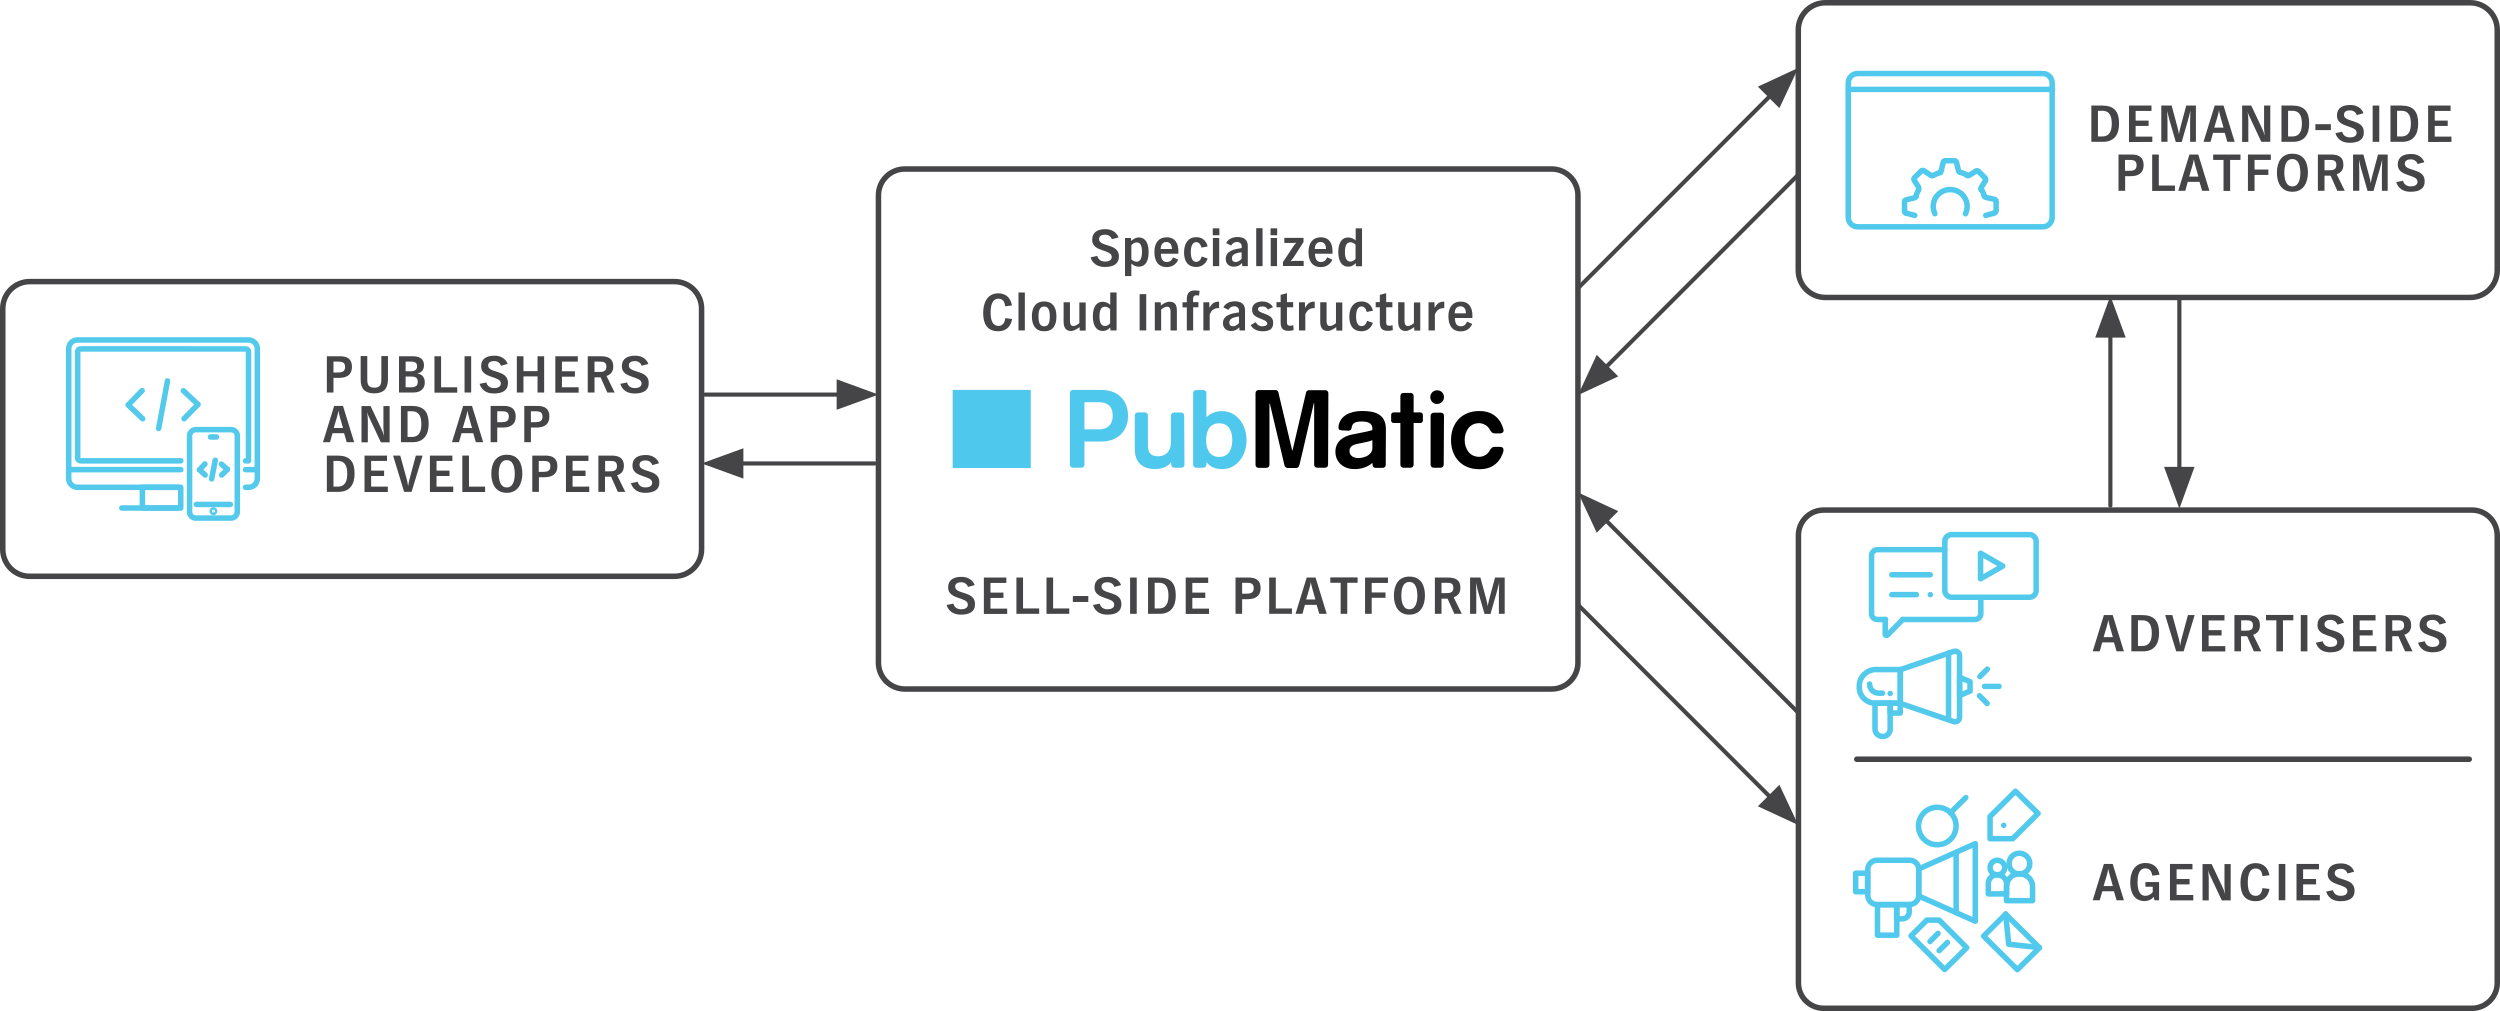 <?xml version="1.0" encoding="utf-8"?>
<!-- Generator: Adobe Illustrator 26.5.0, SVG Export Plug-In . SVG Version: 6.00 Build 0)  -->
<svg version="1.0" id="Layer_1" xmlns="http://www.w3.org/2000/svg" xmlns:xlink="http://www.w3.org/1999/xlink" x="0px" y="0px"
	 viewBox="0 0 1812 732.8" style="enable-background:new 0 0 1812 732.8;" xml:space="preserve">
<style type="text/css">
	.st0{fill:none;stroke:#454547;stroke-width:4;stroke-linecap:round;stroke-linejoin:round;stroke-miterlimit:10;}
	.st1{fill:none;stroke:#50C9ED;stroke-width:4;stroke-linecap:round;stroke-linejoin:round;stroke-miterlimit:10;}
	.st2{fill:none;stroke:#53C9EC;stroke-width:9.199;stroke-linecap:round;stroke-linejoin:round;stroke-miterlimit:10;}
	.st3{fill:none;stroke:#53C9EC;stroke-width:4;stroke-linecap:round;stroke-linejoin:round;stroke-miterlimit:10;}
	.st4{fill:none;stroke:#50C9ED;stroke-width:4;stroke-linecap:round;stroke-linejoin:round;}
	.st5{fill:none;stroke:#50C9ED;stroke-width:4;stroke-linecap:round;stroke-linejoin:round;stroke-miterlimit:4;}
	.st6{fill:#454547;}
	.st7{fill:#4FC8ED;}
	.st8{fill:none;stroke:#454547;stroke-width:3;stroke-linecap:round;stroke-linejoin:round;}
</style>
<path class="st0" d="M1303.5,388c0-10.1,8.2-18.3,18.3-18.3h469.9c10.1,0,18.3,8.2,18.3,18.3v324.5c0,10.1-8.2,18.3-18.3,18.3
	h-469.9c-10.1,0-18.3-8.2-18.3-18.3V388z"/>
<path class="st0" d="M1345.8,550.3h443.9"/>
<g>
	<path class="st1" d="M1480.7,164.4h-134.2c-3.9,0-6.9-3-6.9-6.9V60.2c0-3.9,3-6.9,6.9-6.9h134c3.9,0,6.9,3,6.9,6.9v97
		C1487.6,161.2,1484.4,164.4,1480.7,164.4z"/>
	<path class="st1" d="M1339.8,64.8h147.9"/>
	<path class="st1" d="M1346.7,59"/>
	<path class="st1" d="M1353.6,59"/>
	<path class="st1" d="M1360.3,59"/>
	<path class="st1" d="M1402.4,154.9c-0.7-1.6-1.2-3.5-1.2-5.3c0-6.7,5.5-12.2,12.2-12.2"/>
	<path class="st1" d="M1424.6,154.9c0.7-1.6,1.2-3.5,1.2-5.3c0-6.7-5.5-12.2-12.2-12.2"/>
	<path class="st1" d="M1406.1,124.9c0.5-0.2,0.9-0.5,0.9-1.2l1.4-6c0.2-0.7,0.7-1.2,1.4-1.2h6.9c0.7,0,1.2,0.5,1.4,1.2l1.4,6
		c0.2,0.5,0.5,0.9,0.9,1.2"/>
	<path class="st1" d="M1390.6,137.1c0.2-0.5,0.2-0.9,0-1.4l-3.2-5.1c-0.5-0.5-0.2-1.4,0.2-1.8l4.9-4.9c0.5-0.5,1.2-0.5,1.8-0.2
		l5.3,3.5c0.5,0.2,0.9,0.2,1.4,0"/>
	<path class="st1" d="M1381.6,154.5c-0.7-0.2-1.2-0.7-1.2-1.4v-6.9c0-0.7,0.5-1.2,1.2-1.4l6-1.4c0.5-0.2,0.9-0.5,1.2-0.9"/>
	<path class="st1" d="M1387.8,156.1l-6.2-1.6"/>
	<path class="st1" d="M1445.3,154.5l-6,1.6"/>
	<path class="st1" d="M1438.4,142.2c0.2,0.5,0.5,0.9,1.2,0.9l6,1.4c0.7,0.2,1.2,0.7,1.2,1.4v6.9c0,0.7-0.5,1.2-1.2,1.4"/>
	<path class="st1" d="M1425.7,127.2c0.5,0.2,0.9,0.2,1.4,0l5.1-3.2c0.5-0.5,1.4-0.2,1.8,0.2l4.9,4.9c0.5,0.5,0.5,1.2,0.2,1.8
		l-3.2,5.1c-0.2,0.5-0.2,0.9,0,1.4"/>
	<path class="st1" d="M1388.5,142.7c0.5-1.8,1.2-3.5,2.1-5.1"/>
	<path class="st1" d="M1436.1,137.1c0.9,1.6,1.6,3.2,2.1,5.1"/>
	<path class="st1" d="M1420.9,124.9c1.8,0.5,3.5,1.2,5.1,2.1"/>
	<path class="st1" d="M1401.2,127.2c1.6-0.9,3.2-1.6,5.1-2.1"/>
</g>
<path class="st2" d="M10.9,418.5"/>
<g>
	<path class="st3" d="M167.5,375.5h-25.6c-2.4,0-4.5-1.9-4.5-4.5v-55.1c0-2.3,1.9-4.5,4.5-4.5h25.6c2.4,0,4.5,1.9,4.5,4.5V371
		C172,373.5,169.9,375.5,167.5,375.5z"/>
	<path class="st3" d="M142.3,365.6h24.6"/>
	<path class="st3" d="M156.9,316.7h-4.3"/>
	<path class="st3" d="M144.7,340.4l3.8-4.1"/>
	<path class="st3" d="M148.7,344.3l-4.1-3.8"/>
	<path class="st3" d="M164.8,340.2l-4.1,4.1"/>
	<path class="st3" d="M160.5,336.4l4.3,3.8"/>
	<path class="st3" d="M156,333.6l-2.6,13.5"/>
	<path class="st3" d="M131,334H58.4c-1.3,0-2.1-0.9-2.1-2.1V255c0-1.3,0.9-2.1,2.1-2.1H178c1.3,0,2.1,0.9,2.1,2.1v79H178"/>
	<path class="st3" d="M93,293.4l10-10.3"/>
	<path class="st3" d="M103.4,303.5L93,293.6"/>
	<path class="st3" d="M143.4,293.2l-10,10.3"/>
	<path class="st3" d="M132.9,283.2l10.5,9.8"/>
	<path class="st3" d="M121.4,276.1l-6.4,34.4"/>
	<path class="st3" d="M88.3,368.2h40.6"/>
	<path class="st3" d="M128.9,353.2H56.2c-3.6,0-6.4-2.8-6.4-6.4v-94c0-3.6,2.8-6.4,6.4-6.4h123.9c3.6,0,6.4,2.8,6.4,6.4v94
		c0,3.6-2.8,6.4-6.4,6.4H178"/>
	<path class="st3" d="M178,340.4h8.5"/>
	<path class="st3" d="M49.8,340.4H131"/>
	<path class="st3" d="M103.2,353.2H131v15h-27.8V353.2z"/>
	<path class="st3" d="M155.6,370.5c0,0.5-0.4,0.9-0.9,0.9c-0.5,0-0.9-0.4-0.9-0.9c0-0.5,0.4-0.9,0.9-0.9
		C155.2,369.7,155.6,370.1,155.6,370.5z"/>
</g>
<g>
	<path class="st3" d="M1359.3,509.7h18.1v-24.4h-17.8c-6.6,0-12,5.4-12,11.9v0.5C1347.3,504.3,1352.7,509.7,1359.3,509.7z"/>
	<path class="st3" d="M1355.1,495.8L1355.1,495.8c0,3.7,2.9,6.6,6.6,6.6h2.7"/>
	<path class="st3" d="M1415.9,472.2l-38.6,13.2v24.4l38.6,13.2c2.2,0.7,4.4-0.7,4.4-3.2v-44.6
		C1420.3,472.9,1418.1,471.4,1415.9,472.2z"/>
	<path class="st3" d="M1364.6,533.8L1364.6,533.8c-3.2,0-5.6-2.4-5.6-5.4v-18.8h11v18.8C1370,531.4,1367.6,533.8,1364.6,533.8z"/>
	<path class="st3" d="M1370,509.7h7.3v7.1h-7.3V509.7z"/>
	<path class="st3" d="M1412.3,473.4v47.8"/>
	<path class="st3" d="M1427.9,500.9l-7.6,3.2v-13.2l7.6,3.2V500.9z"/>
	<path class="st3" d="M1435,490.4l5.4-5.4"/>
	<path class="st3" d="M1434.7,504.3l5.6,5.6"/>
	<path class="st3" d="M1438.4,497.5h10.5"/>
	<path class="st3" d="M1370,502.6L1370,502.6"/>
	<path class="st3" d="M1470.9,432.9h-56.4c-2.7,0-4.9-2.2-4.9-4.9v-35.6c0-2.7,2.2-4.9,4.9-4.9h56.4c2.7,0,4.9,2.2,4.9,4.9v35.6
		C1475.8,430.8,1473.6,432.9,1470.9,432.9z"/>
	<path class="st3" d="M1379.1,449l-11,11.2c-0.5,0.7-1.7,0.5-1.7-0.5V449"/>
	<path class="st3" d="M1435.7,433.2v11.7c0,2.2-2,4.1-4.2,4.1h-52.5"/>
	<path class="st3" d="M1366.6,449h-5.9c-2.2,0-4.2-1.7-4.2-4.1v-42.4c0-2.2,2-4.1,4.2-4.1h48.8"/>
	<path class="st3" d="M1371.2,431h17.8"/>
	<path class="st3" d="M1399.1,431L1399.1,431"/>
	<path class="st3" d="M1371.2,416.6h27.8"/>
	<path class="st3" d="M1435.5,419.5V401l16.1,9.3L1435.5,419.5z"/>
</g>
<g>
	<path class="st4" d="M1460.8,573.5l-18.4,18.3v16.1h16.4l18.4-18.3L1460.8,573.5z"/>
	<path class="st4" d="M1452.3,598.2L1452.3,598.2"/>
	<path class="st4" d="M1413.8,608.3c-5.3,5.3-14,5.3-19.3,0s-5.3-13.9,0-19.2s14-5.3,19.3,0l0,0
		C1419.1,594.4,1419.1,603,1413.8,608.3L1413.8,608.3z"/>
	<path class="st4" d="M1424.8,578.1l-11.1,11"/>
	<path class="st5" d="M1437.7,678.5l16-15.9l24.5,24.3l-16,15.9L1437.7,678.5z"/>
	<path class="st4" d="M1453.7,662.4l2.2,22l22.2,2.4"/>
	<path class="st4" d="M1425.5,686.9l-20-20h-8.9l-11.5,11.4l24.4,24.4L1425.5,686.9z"/>
	<path class="st4" d="M1404.7,676.5l-5.8,5.9"/>
	<path class="st4" d="M1411.5,683.1l-6,5.9"/>
	<path class="st4" d="M1471.2,625.9c0,4.2-3.3,7.5-7.5,7.5c-4.2,0-7.5-3.3-7.5-7.5c0-4.2,3.3-7.5,7.5-7.5
		C1467.9,618.6,1471.2,621.9,1471.2,625.9L1471.2,625.9z"/>
	<path class="st4" d="M1464.1,633.4h-0.7c-4.9,0-8.9,4-9.1,8.8v10.6h18.9v-10.6C1473,637.3,1469,633.6,1464.1,633.4z"/>
	<path class="st4" d="M1453,628.8c0,2.9-2.4,5.3-5.3,5.3c-2.9,0-5.3-2.4-5.3-5.3c0-2.9,2.4-5.3,5.3-5.3l0,0
		C1450.6,623.7,1453,625.9,1453,628.8z"/>
	<path class="st4" d="M1447.9,634h-0.4c-3.5,0-6.4,2.9-6.4,6.4l0,0v7.5h13.3v-7.5C1454.1,636.9,1451.5,634.3,1447.9,634z"/>
	<path class="st4" d="M1345,632.9h8.6v13.4h-8.6V632.9z"/>
	<path class="st4" d="M1431.7,667.7l-41-18.3v-19.6l41-18.3V667.7z"/>
	<path class="st4" d="M1360.5,623.5h23.5c3.8,0,6.7,2.9,6.7,6.6V649c0,3.7-2.9,6.6-6.7,6.6h-23.5c-3.8,0-6.7-2.9-6.7-6.6v-18.9
		C1353.7,626.6,1356.8,623.5,1360.5,623.5z"/>
	<path class="st4" d="M1360.8,655.8h14v22h-14V655.8z"/>
	<path class="st4" d="M1378.7,666h-4v-10.3h9.1v5.3C1383.8,663.8,1381.6,666,1378.7,666L1378.7,666z"/>
	<path class="st4" d="M1417.8,617.8v43.8"/>
</g>
<g>
	<path class="st6" d="M245.6,273.9h-3.9v10.6h-4.8v-26.3h9.5c5.3,0,8.7,2,8.7,7.7C255.1,271.9,251.1,273.9,245.6,273.9z
		 M245.2,262.1h-3.5v7.9h3.3c2.9,0,5.1-0.7,5.1-4C250.1,262.6,248.1,262.1,245.2,262.1z"/>
	<path class="st6" d="M271.2,285.1c-6.8,0-9.8-3.4-9.8-9.9v-17.1h4.8v16.9c0,3.6,0.8,6,5.1,6c4.3,0,5.1-2.4,5.1-6v-16.9h4.8v17.1
		C281.1,281.8,278,285.1,271.2,285.1z"/>
	<path class="st6" d="M299.6,284.5h-10.4v-26.3h9.6c4.5,0,8.5,1.3,8.5,6.5c0,3.1-1.4,5.3-4.9,6c3.7,0.5,5.5,3,5.5,6.5
		C307.9,281.8,304.8,284.5,299.6,284.5z M297.9,262.1H294v7h3.6c3.2,0,4.7-1.2,4.7-3.6C302.3,263.1,301,262.1,297.9,262.1z
		 M298.1,272.9H294v7.8h4.1c3.2,0,4.7-1.3,4.7-3.9C302.9,273.6,300.7,272.9,298.1,272.9z"/>
	<path class="st6" d="M314.9,284.5v-26.3h4.8v22.5h11.7v3.9H314.9z"/>
	<path class="st6" d="M336.7,284.5v-26.3h4.8v26.3H336.7z"/>
	<path class="st6" d="M358,285.2c-8.4,0-10.1-6-10.4-7l4.9-1c0.2,0.8,1.1,4.1,5.7,4.1c2.6,0,4.8-1,4.8-3.4c0-5.7-14.3-3.3-14.3-12.4
		c0-5.7,4.3-7.7,9.6-7.7c7.4,0,9.4,5.1,9.6,6l-4.8,1.3c-0.2-0.6-1.3-3.4-4.9-3.4c-2.6,0-4.4,1-4.4,3.2c0,5.9,14.4,2.8,14.4,12.6
		C368.2,283.1,364.1,285.2,358,285.2z"/>
	<path class="st6" d="M389.6,284.5v-11.7h-10.2v11.7h-4.8v-26.3h4.8V269h10.2v-10.8h4.8v26.3H389.6z"/>
	<path class="st6" d="M402.5,284.5v-26.3h16.3v3.9h-11.5v7h9.4v3.9h-9.4v7.7h12.1v3.9H402.5z"/>
	<path class="st6" d="M440.2,284.5l-4.9-11h-4.4v11H426v-26.3h9.4c5.1,0,9.1,1.5,9.1,7.3c0,3.6-1.5,5.8-4.9,7l5.9,12H440.2z
		 M434.7,262.1h-3.8v7.5h3.6c2.8,0,5-0.6,5-3.8C439.5,262.5,437.5,262.1,434.7,262.1z"/>
	<path class="st6" d="M460,285.2c-8.4,0-10.1-6-10.4-7l4.9-1c0.2,0.8,1.1,4.1,5.7,4.1c2.6,0,4.8-1,4.8-3.4c0-5.7-14.3-3.3-14.3-12.4
		c0-5.7,4.3-7.7,9.6-7.7c7.4,0,9.4,5.1,9.6,6l-4.8,1.3c-0.2-0.6-1.3-3.4-4.9-3.4c-2.6,0-4.4,1-4.4,3.2c0,5.9,14.4,2.8,14.4,12.6
		C470.3,283.1,466.1,285.2,460,285.2z"/>
	<path class="st6" d="M251.3,320.5l-1.9-6.5H241l-1.8,6.5h-5.1l8.1-26.3h6.4l8.1,26.3H251.3z M246.3,302.1c-0.4-1.5-0.8-3-1-4.5
		c-0.2,1.5-0.6,3-1,4.5l-2.4,8.1h6.7L246.3,302.1z"/>
	<path class="st6" d="M276,320.5l-7.6-16.2c-0.9-1.9-1.9-3.8-2.4-5.8c0.3,1.9,0.6,3.8,0.6,5.7v16.4H262v-26.3h6.6l7.7,16.3
		c0.8,1.7,1.6,3.6,2.1,5.5c-0.2-1.9-0.5-3.7-0.5-5.6v-16.2h4.5v26.3H276z"/>
	<path class="st6" d="M299,320.5h-8.4v-26.3h7.7c8.9,0,12.4,4.3,12.4,13C310.7,314.9,307.4,320.5,299,320.5z M298.5,298.1h-3.1v18.6
		h3.1c5.6,0,6.9-4.5,6.9-9.2C305.4,302.6,304.2,298.1,298.5,298.1z"/>
	<path class="st6" d="M344.9,320.5l-1.9-6.5h-8.5l-1.8,6.5h-5.1l8.1-26.3h6.4l8.1,26.3H344.9z M339.8,302.1c-0.4-1.5-0.8-3-1-4.5
		c-0.2,1.5-0.6,3-1,4.5l-2.4,8.1h6.7L339.8,302.1z"/>
	<path class="st6" d="M364.3,309.9h-3.9v10.6h-4.8v-26.3h9.5c5.3,0,8.7,2,8.7,7.7C373.8,307.9,369.7,309.9,364.3,309.9z
		 M363.9,298.1h-3.5v7.9h3.3c2.9,0,5.1-0.7,5.1-4C368.8,298.6,366.7,298.1,363.9,298.1z"/>
	<path class="st6" d="M388.7,309.9h-3.9v10.6H380v-26.3h9.5c5.3,0,8.7,2,8.7,7.7C398.2,307.9,394.1,309.9,388.7,309.9z M388.3,298.1
		h-3.5v7.9h3.3c2.9,0,5.1-0.7,5.1-4C393.2,298.6,391.2,298.1,388.3,298.1z"/>
	<path class="st6" d="M245.3,356.5h-8.4v-26.3h7.7c8.9,0,12.4,4.3,12.4,13C257,350.9,253.8,356.5,245.3,356.5z M244.8,334.1h-3.1
		v18.6h3.1c5.6,0,6.9-4.5,6.9-9.2C251.7,338.6,250.6,334.1,244.8,334.1z"/>
	<path class="st6" d="M264.2,356.5v-26.3h16.3v3.9H269v7h9.4v3.9H269v7.7h12.1v3.9H264.2z"/>
	<path class="st6" d="M298.3,356.5h-5.4l-8-26.3h5.2l4.7,17.1c0.4,1.7,0.8,3.4,1,5.1c0.2-1.7,0.6-3.4,1-5.1l4.6-17.1h4.9
		L298.3,356.5z"/>
	<path class="st6" d="M311.6,356.5v-26.3h16.3v3.9h-11.5v7h9.4v3.9h-9.4v7.7h12.1v3.9H311.6z"/>
	<path class="st6" d="M335.1,356.5v-26.3h4.8v22.5h11.7v3.9H335.1z"/>
	<path class="st6" d="M367.3,357.2c-8.1,0-11.2-6.6-11.2-13.8c0-7.4,3.1-13.8,11.2-13.8c8.6,0,11.3,6.6,11.3,13.8
		C378.5,350.6,375.4,357.2,367.3,357.2z M367.3,333.5c-5.1,0-5.8,6-5.8,9.9c0,3.8,0.8,9.9,5.8,9.9c5,0,5.8-6.1,5.8-9.9
		C373.1,339.6,372.3,333.5,367.3,333.5z"/>
	<path class="st6" d="M394.5,345.9h-3.9v10.6h-4.8v-26.3h9.5c5.3,0,8.7,2,8.7,7.7C404,343.9,399.9,345.9,394.5,345.9z M394,334.1
		h-3.5v7.9h3.3c2.9,0,5.1-0.7,5.1-4C398.9,334.6,396.9,334.1,394,334.1z"/>
	<path class="st6" d="M410.2,356.5v-26.3h16.3v3.9H415v7h9.4v3.9H415v7.7h12.1v3.9H410.2z"/>
	<path class="st6" d="M447.8,356.5l-4.9-11h-4.4v11h-4.8v-26.3h9.4c5.1,0,9.1,1.5,9.1,7.3c0,3.6-1.5,5.8-4.9,7l5.9,12H447.8z
		 M442.4,334.1h-3.8v7.5h3.6c2.8,0,5-0.6,5-3.8C447.1,334.5,445.2,334.1,442.4,334.1z"/>
	<path class="st6" d="M467.7,357.2c-8.4,0-10.1-6-10.4-7l4.9-1c0.2,0.8,1.1,4.1,5.7,4.1c2.6,0,4.8-1,4.8-3.4
		c0-5.7-14.3-3.3-14.3-12.4c0-5.7,4.3-7.7,9.6-7.7c7.4,0,9.4,5.1,9.6,6l-4.8,1.3c-0.2-0.6-1.3-3.4-4.9-3.4c-2.6,0-4.4,1-4.4,3.2
		c0,5.9,14.4,2.8,14.4,12.6C478,355.1,473.8,357.2,467.7,357.2z"/>
</g>
<g>
	<path class="st6" d="M696.5,445.5c-8.4,0-10.1-6-10.4-7l4.9-1c0.2,0.8,1.1,4.1,5.7,4.1c2.6,0,4.8-1,4.8-3.4
		c0-5.7-14.3-3.3-14.3-12.4c0-5.7,4.3-7.7,9.6-7.7c7.4,0,9.4,5.1,9.6,6l-4.8,1.3c-0.2-0.6-1.3-3.4-4.9-3.4c-2.6,0-4.4,1-4.4,3.2
		c0,5.9,14.4,2.8,14.4,12.6C706.8,443.4,702.6,445.5,696.5,445.5z"/>
	<path class="st6" d="M713.1,444.9v-26.3h16.3v3.9h-11.5v7h9.4v3.9h-9.4v7.7h12.1v3.9H713.1z"/>
	<path class="st6" d="M736.7,444.9v-26.3h4.8V441h11.7v3.9H736.7z"/>
	<path class="st6" d="M758.5,444.9v-26.3h4.8V441H775v3.9H758.5z"/>
	<path class="st6" d="M777.6,436.4V432h11.2v4.3H777.6z"/>
	<path class="st6" d="M802.6,445.5c-8.4,0-10.1-6-10.4-7l4.9-1c0.2,0.8,1.1,4.1,5.7,4.1c2.6,0,4.8-1,4.8-3.4
		c0-5.7-14.3-3.3-14.3-12.4c0-5.7,4.3-7.7,9.6-7.7c7.4,0,9.4,5.1,9.6,6l-4.8,1.3c-0.2-0.6-1.3-3.4-4.9-3.4c-2.6,0-4.4,1-4.4,3.2
		c0,5.9,14.4,2.8,14.4,12.6C812.8,443.4,808.7,445.5,802.6,445.5z"/>
	<path class="st6" d="M819.1,444.9v-26.3h4.8v26.3H819.1z"/>
	<path class="st6" d="M840.5,444.9h-8.4v-26.3h7.7c8.9,0,12.4,4.3,12.4,13C852.2,439.3,848.9,444.9,840.5,444.9z M840,422.4h-3.1
		V441h3.1c5.6,0,6.9-4.5,6.9-9.2C846.9,426.9,845.7,422.4,840,422.4z"/>
	<path class="st6" d="M859.4,444.9v-26.3h16.3v3.9h-11.5v7h9.4v3.9h-9.4v7.7h12.1v3.9H859.4z"/>
	<path class="st6" d="M904.2,434.3h-3.9v10.6h-4.8v-26.3h9.5c5.3,0,8.7,2,8.7,7.7C913.7,432.2,909.6,434.3,904.2,434.3z
		 M903.8,422.4h-3.5v7.9h3.3c2.9,0,5.1-0.7,5.1-4C908.7,423,906.7,422.4,903.8,422.4z"/>
	<path class="st6" d="M919.9,444.9v-26.3h4.8V441h11.7v3.9H919.9z"/>
	<path class="st6" d="M956.2,444.9l-1.9-6.5h-8.5l-1.8,6.5H939l8.1-26.3h6.4l8.1,26.3H956.2z M951.1,426.4c-0.4-1.5-0.8-3-1-4.5
		c-0.2,1.5-0.6,3-1,4.5l-2.4,8.1h6.7L951.1,426.4z"/>
	<path class="st6" d="M976.5,422.4v22.5h-4.8v-22.5h-7.5v-3.9h19.8v3.9H976.5z"/>
	<path class="st6" d="M994.2,422.4v7h10v3.9h-10v11.6h-4.8v-26.3h16.6v3.9H994.2z"/>
	<path class="st6" d="M1021.5,445.5c-8.1,0-11.2-6.6-11.2-13.8c0-7.4,3.1-13.8,11.2-13.8c8.6,0,11.3,6.6,11.3,13.8
		C1032.8,439,1029.6,445.5,1021.5,445.5z M1021.5,421.8c-5.1,0-5.8,6-5.8,9.9c0,3.8,0.8,9.9,5.8,9.9c5,0,5.8-6.1,5.8-9.9
		C1027.3,427.9,1026.5,421.8,1021.5,421.8z"/>
	<path class="st6" d="M1054.1,444.9l-4.9-11h-4.4v11h-4.8v-26.3h9.4c5.1,0,9.1,1.5,9.1,7.3c0,3.6-1.5,5.8-4.9,7l5.9,12H1054.1z
		 M1048.6,422.4h-3.8v7.5h3.6c2.8,0,5-0.6,5-3.8C1053.4,422.8,1051.5,422.4,1048.6,422.4z"/>
	<path class="st6" d="M1086.4,444.9v-14.6c0-2.6,0.2-5.3,0.2-7.9c-0.6,2.4-1.2,4.9-1.9,7.3l-4.4,15.3h-4.3l-4.8-16.6
		c-0.6-2-0.9-4-1.4-6c0.1,2.6,0.2,5.3,0.2,7.9v14.6h-4.5v-26.3h7.5l4.2,15.6c0.5,1.7,0.8,3.5,1.1,5.2c0.3-1.7,0.6-3.5,1.1-5.2
		l4.2-15.6h7v26.3H1086.4z"/>
</g>
<g>
	<path class="st6" d="M1534.1,652.5l-1.9-6.5h-8.5l-1.8,6.5h-5.1l8.1-26.3h6.4l8.1,26.3H1534.1z M1529.1,634.1c-0.4-1.5-0.8-3-1-4.5
		c-0.2,1.5-0.6,3-1,4.5l-2.4,8.1h6.7L1529.1,634.1z"/>
	<path class="st6" d="M1560,634.7c-0.4-2.9-1.8-5.3-5-5.3c-5.2,0-5.7,6.2-5.7,10.1c0,4,0.7,9.8,5.8,9.8c2.1,0,3.8-1.1,5.2-2.7v-3.9
		h-5.3v-3.4h9.9v13.2h-3.4l-0.4-2.4c-1.8,1.9-4,3-6.6,3c-8,0-10.5-6.7-10.5-13.5c0-7.2,2.9-14.1,11.1-14.1c5.5,0,9.2,3.1,10.1,8.5
		L1560,634.7z"/>
	<path class="st6" d="M1572.8,652.5v-26.3h16.3v3.9h-11.5v7h9.4v3.9h-9.4v7.7h12.1v3.9H1572.8z"/>
	<path class="st6" d="M1610.3,652.5l-7.6-16.2c-0.9-1.9-1.9-3.8-2.4-5.8c0.3,1.9,0.6,3.8,0.6,5.7v16.4h-4.5v-26.3h6.6l7.7,16.3
		c0.8,1.7,1.6,3.6,2.1,5.5c-0.2-1.9-0.5-3.7-0.5-5.6v-16.2h4.5v26.3H1610.3z"/>
	<path class="st6" d="M1635,653.2c-8.5,0-11.1-5.8-11.1-13.4c0-7.2,2.8-14.2,11.1-14.2c5.6,0,8.9,3.4,9.9,8.8l-5.1,0.6
		c-0.2-3-1.5-5.5-4.9-5.5c-5.1,0-5.7,6.2-5.7,10.1s0.6,9.7,5.7,9.7c3.4,0,4.6-2.7,4.9-5.6l5.1,0.6
		C1644.1,649.7,1640.7,653.2,1635,653.2z"/>
	<path class="st6" d="M1651.6,652.5v-26.3h4.8v26.3H1651.6z"/>
	<path class="st6" d="M1664.5,652.5v-26.3h16.3v3.9h-11.5v7h9.4v3.9h-9.4v7.7h12.1v3.9H1664.5z"/>
	<path class="st6" d="M1696.4,653.2c-8.4,0-10.1-6-10.4-7l4.9-1c0.2,0.8,1.1,4.1,5.7,4.1c2.6,0,4.8-1,4.8-3.4
		c0-5.7-14.3-3.3-14.3-12.4c0-5.7,4.3-7.7,9.6-7.7c7.4,0,9.4,5.1,9.6,6l-4.8,1.3c-0.2-0.6-1.3-3.4-4.9-3.4c-2.6,0-4.4,1-4.4,3.2
		c0,5.9,14.4,2.8,14.4,12.6C1706.7,651.1,1702.5,653.2,1696.4,653.2z"/>
</g>
<g>
	<path class="st7" d="M797.9,282.6h-20.2c-1.3,0-2.2,1-2.2,2.2v52c0,1.3,1,2.2,2.2,2.2l0,0h6.1c1.3,0,2.2-1,2.2-2.2l0,0v-1.3l0,0
		v-15.5h12.5c11.2,0,19.1-7.3,19.1-18.4C817.6,290.8,811.1,282.6,797.9,282.6 M796.5,311.2H786v-19.7h10.2c6.1,0,10.3,2.4,10.3,10.1
		C806.5,307.2,803.3,311.2,796.5,311.2 M858.3,303.1L858.3,303.1v-1.9c0-1.3-1-2.2-2.2-2.2h-5.2c-1.3,0-2.2,1-2.2,2.2v1.9l0,0v17.4
		c0,4.8-2.2,10.2-9.5,10.2c-4.9,0-7.2-2.4-7.2-7.9v-21.7c0-1.3-1-2.2-2.2-2.2l0,0h-5.1c-1.3,0-2.2,1-2.2,2.2l0,0v0.9l0,0v23.5
		c0,11.6,7.9,14.5,14.7,14.5c5.5,0,9.4-2.1,11.5-4.9h0.2v1.6l0,0v0.1c0,1.3,1,2.2,2.2,2.2h5.2c1.3,0,2.2-1,2.2-2.2l0,0v-0.1l0,0
		L858.3,303.1z M885.9,298c-4.2-0.1-8.3,1.4-11.5,4.4v-13.6l0,0v-3.9c0-1.3-1-2.2-2.2-2.2h-5.2c-1.3,0-2.2,1-2.2,2.2l0,0v3.9l0,0
		v41.7l0,0v6.3c0,1.3,1,2.2,2.2,2.2l0,0h5.2c1.3,0,2.2-1,2.2-2.2l0,0v-1.6h0.2c2.4,2.8,5.5,4.8,11.3,4.8c10.4,0,17.6-9.5,17.6-21.1
		C903.4,307.5,896.2,298,885.9,298 M883.7,331.2c-7.3,0-9.5-6.3-9.5-12.2s2.1-12.2,9.5-12.2s9.4,6.3,9.5,12.2
		C893.1,324.9,891,331.2,883.7,331.2"/>
	<path d="M962.6,336.3L962.6,336.3v0.5c0,1.3-1,2.2-2.2,2.2l0,0h-5.7c-1.3,0-2.2-1-2.2-2.2l0,0v-44.3l0,0V292h-0.2l-4.5,19.5l0,0
		l-3.8,16.4l-2.1,8.8l0,0l-0.1,0.3c-0.3,1.3-1,2.2-2.2,2.2l0,0h-6.5l0,0c-1.1-0.2-2.1-1.1-2.2-2.2v-0.1l0,0l-10.5-44.3h-0.3v43.9
		l0,0v0.4c0,1.3-1,2.2-2.2,2.2h-5.7c-1.3,0-2.2-1-2.2-2.2l0,0v-52.1l0,0c0.1-1.3,1.1-2.1,2.2-2.1h12.3c1,0,1.8,0.7,2.1,1.6l0,0v0.2
		v0.1l10,42h0.2l9.8-42c0.2-1,1.1-1.8,2.1-1.8h11.9c1.3,0,2.2,1,2.2,2.2l0,0L962.6,336.3z M1029.5,298.9h-4.9V287
		c0-1.3-1-2.2-2.2-2.2l0,0h-5.2c-1.3,0-2.2,1-2.2,2.2l0,0v11.9h-4.9c-1,0-1.8,0.8-1.8,1.8v4.1c0,1,0.8,1.8,1.8,1.8h4.9v30.2
		c0,1.3,1,2.2,2.2,2.2l0,0h5.2c1.3,0,2.2-1,2.2-2.2l0,0v-30.2h4.9c1,0,1.8-0.8,1.8-1.8v-4.1C1031.3,299.8,1030.6,299,1029.5,298.9
		 M1046.6,301.3c0-1.3-1-2.2-2.2-2.2l0,0h-5.1c-1.3,0-2.4,1-2.4,2.2l0,0v35.5c0,1.3,1,2.2,2.2,2.2l0,0h5.1c1.3,0,2.2-1,2.2-2.2l0,0
		L1046.6,301.3z M1046.6,287.5c-0.2-2.8-2.5-4.8-5.3-4.6c-2.8,0.2-4.8,2.5-4.6,5.3c0.2,2.6,2.4,4.8,5,4.6
		C1044.5,292.7,1046.8,290.4,1046.6,287.5 M1087.2,323.9h-4.1c-1.5,0-2.4,1-3.2,2.4l-0.1,0.2c-1.5,2.8-4.5,4.6-7.7,4.6
		c-7,0-10.5-5.9-10.5-12.2c0-6.3,3.5-12.2,10.5-12.2c3.2,0.1,6.2,1.9,7.7,4.6l0.2,0.4c0.8,1.4,1.7,2.4,3.2,2.4h4.1
		c2,0,2.8-1.3,2.4-2.8v-0.1c-0.4-1.5-1-3.1-1.7-4.4l-0.1-0.3c-2.8-4.8-7.4-8.6-15.6-8.6c-13.1,0-20.6,9-20.6,21.1
		c0,12,7.5,21.1,20.6,21.1c8.3,0,12.9-3.8,15.6-8.6l0.1-0.3c0.7-1.4,1.4-2.8,1.7-4.4v-0.1C1090,325.1,1089.2,323.9,1087.2,323.9
		 M1004.4,332L1004.4,332v4.9c0,1.3-1,2.2-2.2,2.2H997c-1.3,0-2.2-1-2.2-2.2v-1.4l0,0c-3.7,3.1-8.3,4.6-13.2,4.5
		c-7.6,0-13.7-4.8-13.7-12.6s6.3-11.4,12.3-12.5l4-0.8c3.5-0.7,8-1.5,10.5-2.4v-1.1c0-3.9-3.4-5.1-7.6-5.1c-4.9,0-7.1,1.1-7.5,4.9
		l0,0c-0.1,0.4-0.3,0.7-0.5,1v0.1l0,0c-0.4,0.4-1.1,0.7-1.8,0.7l-5.1-0.3c-1.8-0.1-2.1-1.1-2.1-2.4v-0.1l0,0
		c0.9-8.3,8.8-11.5,17.1-11.5c8.7,0,17.3,1.8,17.3,13.2L1004.4,332L1004.4,332z M994.7,319c-1.4,0.7-3.1,1.1-4.5,1.4l-5.4,1.1
		c-3.7,0.7-6.7,1.7-6.7,5.5c0,3.1,2.8,5,6.3,5c4.5,0,10.3-2.2,10.3-7.3L994.7,319z"/>
	<rect x="690.5" y="282.6" class="st7" width="56.6" height="56.6"/>
</g>
<g>
	<path class="st6" d="M800.8,193.5c-8.3,0-10.1-6-10.3-7l4.8-1c0.2,0.7,1.1,4.1,5.7,4.1c2.6,0,4.8-1,4.8-3.4
		c0-5.7-14.2-3.3-14.2-12.4c0-5.7,4.3-7.7,9.5-7.7c7.4,0,9.3,5.1,9.6,6l-4.8,1.3c-0.2-0.6-1.3-3.3-4.9-3.3c-2.6,0-4.4,1-4.4,3.2
		c0,5.9,14.4,2.8,14.4,12.5C811,191.4,806.9,193.5,800.8,193.5z"/>
	<path class="st6" d="M825.4,193.3c-2.2,0-3.7-0.9-5.4-2.2v9h-4.6v-27.6h4.3l0.2,2.2c0.8-0.8,2.8-2.6,5.5-2.6
		c4.6,0,7.1,3.8,7.1,10.5C832.6,189.5,830,193.3,825.4,193.3z M823.9,175.7c-1.6,0-2.9,0.9-3.9,2.1V188c1.1,1,2.4,1.7,3.8,1.7
		c2.6,0,3.9-2.4,3.9-7.2C827.7,177.9,826.5,175.7,823.9,175.7z"/>
	<path class="st6" d="M841.4,183.8c0.1,3.9,1.2,6.1,4.3,6.1c2.8,0,4-2,4.5-3.4l3.8,1.7c-0.8,1.8-3,5.4-8.4,5.4
		c-5.8,0-8.9-3.9-8.9-10.9s3.4-10.7,8.9-10.7c6.5,0,8.5,4.9,8.5,10v1.9H841.4z M845.4,175.4c-3.2,0-4,2.6-4.2,5.1h8.2
		C849.4,178.1,848.5,175.4,845.4,175.4z"/>
	<path class="st6" d="M866.9,193.5c-5.7,0-8.7-3.8-8.7-10.5c0-6.7,3.1-11.1,8.8-11.1h0c7.2,0,8.3,6.7,8.3,6.7l-4.5,0.9
		c0,0-0.7-4-3.7-4c-2.6,0-4,2.6-4,7.3c0,4.6,1.4,7,4,7c3.1,0,3.9-3.9,3.9-3.9l4.3,1.5C875.2,187.4,873.8,193.5,866.9,193.5z"/>
	<path class="st6" d="M879,170.5v-5h4.8v5H879z M879.1,192.9v-20.4h4.6v20.4H879.1z"/>
	<path class="st6" d="M900.4,192.9l-0.2-2.3c-1.5,1.9-3.5,2.7-5.9,2.7c-3.5,0-5.9-2.1-5.9-5.7c0-6.1,6.9-7.1,11.6-7.8v-1.1
		c0-2.1-1.4-3.3-3.4-3.3c-1.8,0-3.5,0.9-4.2,2.6l-3.7-1.8c1.4-3,4.9-4.4,8.1-4.4c4.4,0,7.6,1.6,7.6,6.5v14.6H900.4z M899.9,182.8
		c-2.5,0.4-7,0.9-7,4.3c0,1.8,0.9,2.8,2.7,2.8c1.7,0,3.2-1.1,4.3-2.3V182.8z"/>
	<path class="st6" d="M910.5,192.9v-27.5h4.6v27.5H910.5z"/>
	<path class="st6" d="M920.9,170.5v-5h4.8v5H920.9z M921,192.9v-20.4h4.6v20.4H921z"/>
	<path class="st6" d="M929.9,192.9v-3l7.3-11c0.7-1.1,1.5-2.1,2.4-3c-1.2,0.2-2.5,0.2-3.7,0.2h-5v-3.7h13.9v3L938,186
		c-0.8,1.2-1.6,2.4-2.6,3.4c1-0.2,2.1-0.3,3.1-0.3h6.4v3.7H929.9z"/>
	<path class="st6" d="M953.1,183.8c0.1,3.9,1.2,6.1,4.3,6.1c2.8,0,4-2,4.5-3.4l3.8,1.7c-0.8,1.8-3,5.4-8.4,5.4
		c-5.8,0-8.9-3.9-8.9-10.9s3.4-10.7,8.9-10.7c6.5,0,8.5,4.9,8.5,10v1.9H953.1z M957.1,175.4c-3.2,0-4,2.6-4.2,5.1h8.2
		C961.1,178.1,960.2,175.4,957.1,175.4z"/>
	<path class="st6" d="M982.8,192.9l-0.2-2.2c-0.8,0.9-2.6,2.6-5.4,2.6c-4.6,0-7.2-3.8-7.2-10.6c0-6.8,2.6-10.6,7.2-10.6
		c1.9,0,4,0.9,5.4,2.2v-8.8h4.6v27.5H982.8z M982.5,177.3c-1.2-1-2.1-1.7-3.8-1.7c-2.7,0-3.9,2.5-3.9,7.1c0,4.6,1.4,6.9,4,6.9
		c1.6,0,2.8-0.9,3.7-2V177.3z"/>
	<path class="st6" d="M723.6,240.1c-8.4,0-11-5.8-11-13.3c0-7.1,2.8-14.2,11-14.2c5.6,0,8.9,3.4,9.9,8.8l-5,0.6
		c-0.2-3-1.5-5.5-4.8-5.5c-5.1,0-5.7,6.2-5.7,10c0,3.8,0.6,9.7,5.7,9.7c3.3,0,4.6-2.7,4.9-5.6l5,0.6
		C732.6,236.7,729.3,240.1,723.6,240.1z"/>
	<path class="st6" d="M738.2,239.5V212h4.6v27.5H738.2z"/>
	<path class="st6" d="M756.8,240.1c-6.1,0-8.9-4.3-8.9-10.8c0-6,2.4-10.8,8.9-10.8c5.9,0,8.9,3.8,8.9,10.8
		C765.7,235.4,763.6,240.1,756.8,240.1z M756.8,222.2c-2.9,0-4.1,2.2-4.1,7.3c0,4.8,1.3,7,4.1,7c2.9,0,4.1-2.1,4.1-7.1
		C760.9,224.4,759.7,222.2,756.8,222.2z"/>
	<path class="st6" d="M782.6,239.5l-0.1-2.4c-1.7,1.2-4.1,2.8-6.2,2.8c-4.3,0-5.4-3.2-5.4-6.9v-13.9h4.6v13.6c0,1.7,0.4,3.6,2.5,3.6
		c1.5,0,3.2-1.2,4.3-2.1v-15h4.6v20.4H782.6z"/>
	<path class="st6" d="M804.9,239.5l-0.2-2.2c-0.8,0.9-2.6,2.6-5.4,2.6c-4.6,0-7.2-3.8-7.2-10.6c0-6.8,2.6-10.6,7.2-10.6
		c1.9,0,4,0.9,5.4,2.2V212h4.6v27.5H804.9z M804.6,224c-1.2-1-2.1-1.7-3.8-1.7c-2.7,0-3.9,2.5-3.9,7.1c0,4.6,1.4,6.9,4,6.9
		c1.6,0,2.8-0.9,3.7-2V224z"/>
	<path class="st6" d="M826,239.5v-26.3h4.8v26.3H826z"/>
	<path class="st6" d="M848.4,239.5v-14c0-1.7-0.6-3.2-2.5-3.2c-1.6,0-3.2,1.1-4.3,2.1v15.1H837v-20.4h4.3l0.1,2.3
		c1.8-1.4,4-2.7,6.3-2.7c4.3,0,5.3,2.8,5.3,6.5v14.3H848.4z"/>
	<path class="st6" d="M869,214.3c-0.6-0.2-1.2-0.3-1.7-0.3c-2.3,0-2.6,1.6-2.6,3.3v1.7h3.9v3.7h-3.8v16.8h-4.6v-16.7h-3.1v-3.7h3.1
		v-1.8c0-3.8,0.8-6.8,5.8-6.8c1.1,0,2.3,0.2,3.5,0.3L869,214.3z"/>
	<path class="st6" d="M876.8,227.8v11.7h-4.6v-20.4h4.3l0.1,4c1.9-3.1,3.1-4.4,7-4.5v4.7C879.9,223.3,878.3,224.6,876.8,227.8z"/>
	<path class="st6" d="M898.4,239.5l-0.2-2.3c-1.5,1.9-3.5,2.7-5.9,2.7c-3.5,0-5.9-2.1-5.9-5.7c0-6.1,6.9-7.1,11.6-7.8v-1.1
		c0-2.1-1.4-3.3-3.4-3.3c-1.8,0-3.5,0.9-4.2,2.6l-3.7-1.8c1.4-3,4.9-4.4,8.1-4.4c4.4,0,7.6,1.6,7.6,6.5v14.6H898.4z M898,229.4
		c-2.5,0.4-7,0.9-7,4.3c0,1.8,0.9,2.8,2.7,2.8c1.7,0,3.2-1.1,4.3-2.3V229.4z"/>
	<path class="st6" d="M915,240.1c-6.6,0-8.5-4.5-8.5-4.5l3.7-2.1c0,0,1.2,3,4.6,3c1.9,0,3.7-0.6,3.7-2c0-1.9-3.2-2.8-4.6-3.4
		c-3-1.3-6.4-2.3-6.4-6.7c0-3.6,2.8-5.9,7.5-5.9c5.7,0,7.6,4.1,7.6,4.1l-3.7,1.8c0,0-0.8-2.3-3.9-2.3c-2.3,0-3.2,0.9-3.2,1.9
		c0,1.9,2.3,2.4,4.8,3.4c3,1.1,6.2,2.4,6.2,6.5C922.9,238.8,919.8,240.1,915,240.1z"/>
	<path class="st6" d="M934.1,239.8c-4.2,0-5.9-1.8-5.9-6v-11.1h-3v-3.7h3v-5.3l4.6-1.2v6.5h4.5v3.7h-4.5v11c0,1.8,0.7,2.4,2.4,2.4
		c0.7,0,1.5-0.2,2.2-0.4l0.2,3.6C936.5,239.6,935.3,239.8,934.1,239.8z"/>
	<path class="st6" d="M946.1,227.8v11.7h-4.6v-20.4h4.3l0.1,4c1.9-3.1,3.1-4.4,7-4.5v4.7C949.2,223.3,947.6,224.6,946.1,227.8z"/>
	<path class="st6" d="M968.6,239.5l-0.1-2.4c-1.7,1.2-4.1,2.8-6.2,2.8c-4.3,0-5.4-3.2-5.4-6.9v-13.9h4.6v13.6c0,1.7,0.4,3.6,2.5,3.6
		c1.5,0,3.2-1.2,4.3-2.1v-15h4.6v20.4H968.6z"/>
	<path class="st6" d="M986.7,240.1c-5.7,0-8.7-3.8-8.7-10.5c0-6.7,3.1-11.1,8.8-11.1h0c7.2,0,8.3,6.7,8.3,6.7l-4.5,0.9
		c0,0-0.7-4-3.7-4c-2.6,0-4,2.6-4,7.3c0,4.6,1.4,7,4,7c3.2,0,3.9-3.9,3.9-3.9l4.3,1.5C995,234,993.6,240.1,986.7,240.1z"/>
	<path class="st6" d="M1006,239.8c-4.2,0-5.9-1.8-5.9-6v-11.1h-3v-3.7h3v-5.3l4.6-1.2v6.5h4.5v3.7h-4.5v11c0,1.8,0.7,2.4,2.4,2.4
		c0.7,0,1.5-0.2,2.2-0.4l0.2,3.6C1008.4,239.6,1007.2,239.8,1006,239.8z"/>
	<path class="st6" d="M1025.1,239.5l-0.1-2.4c-1.7,1.2-4.1,2.8-6.2,2.8c-4.3,0-5.4-3.2-5.4-6.9v-13.9h4.6v13.6
		c0,1.7,0.4,3.6,2.5,3.6c1.5,0,3.2-1.2,4.3-2.1v-15h4.6v20.4H1025.1z"/>
	<path class="st6" d="M1040,227.8v11.7h-4.6v-20.4h4.3l0.1,4c1.9-3.1,3.1-4.4,7-4.5v4.7C1043.2,223.3,1041.6,224.6,1040,227.8z"/>
	<path class="st6" d="M1054.5,230.4c0.1,3.9,1.2,6.1,4.3,6.1c2.8,0,4-2,4.5-3.4l3.8,1.7c-0.8,1.8-3,5.4-8.4,5.4
		c-5.8,0-8.9-3.9-8.9-10.9s3.4-10.7,8.9-10.7c6.5,0,8.5,4.9,8.5,10v1.9H1054.5z M1058.5,222c-3.2,0-4,2.6-4.2,5.1h8.2
		C1062.5,224.7,1061.7,222,1058.5,222z"/>
</g>
<g>
	<line class="st8" x1="1144.4" y1="208.2" x2="1288.1" y2="64.4"/>
	<polygon class="st6" points="1303.4,49.2 1274.1,62.8 1289.7,78.4 	"/>
</g>
<g>
	<line class="st8" x1="1302.3" y1="127.7" x2="1158.9" y2="271.2"/>
	<polygon class="st6" points="1143.7,286.4 1172.9,272.8 1157.3,257.2 	"/>
</g>
<g>
	<g>
		<line class="st8" x1="511.1" y1="286" x2="615.1" y2="286"/>
		<polygon class="st6" points="636.7,286 606.4,274.9 606.4,297 		"/>
	</g>
	<g>
		<line class="st8" x1="634" y1="335.9" x2="530.1" y2="335.9"/>
		<polygon class="st6" points="508.5,335.9 538.8,324.9 538.8,346.9 		"/>
	</g>
</g>
<g>
	<line class="st8" x1="1303.5" y1="516.7" x2="1158.9" y2="372.1"/>
	<polygon class="st6" points="1143.7,356.9 1157.3,386.1 1172.9,370.5 	"/>
</g>
<g>
	<line class="st8" x1="1143.7" y1="438.3" x2="1288.1" y2="582.8"/>
	<polygon class="st6" points="1303.4,598 1289.7,568.8 1274.1,584.4 	"/>
</g>
<g>
	<g>
		<line class="st8" x1="1529.6" y1="366.5" x2="1529.6" y2="236"/>
		<polygon class="st6" points="1529.6,214.4 1518.6,244.7 1540.7,244.7 		"/>
	</g>
	<g>
		<line class="st8" x1="1579.6" y1="216.6" x2="1579.6" y2="347.2"/>
		<polygon class="st6" points="1579.6,368.7 1590.6,338.4 1568.5,338.4 		"/>
	</g>
</g>
<g>
	<g>
		<path class="st6" d="M1524.2,102.8h-8.4V76.5h7.7c8.9,0,12.4,4.3,12.4,13C1535.9,97.2,1532.7,102.8,1524.2,102.8z M1523.7,80.3
			h-3.1v18.6h3.1c5.6,0,6.9-4.5,6.9-9.2C1530.6,84.9,1529.5,80.3,1523.7,80.3z"/>
		<path class="st6" d="M1543.1,102.8V76.5h16.3v3.9h-11.5v7h9.4v3.9h-9.4v7.7h12.1v3.9H1543.1z"/>
		<path class="st6" d="M1587.4,102.8V88.2c0-2.6,0.2-5.3,0.2-7.9c-0.6,2.4-1.2,4.9-1.9,7.3l-4.4,15.3h-4.3l-4.8-16.6
			c-0.6-2-0.9-4-1.4-6c0.1,2.6,0.2,5.3,0.2,7.9v14.6h-4.5V76.5h7.5l4.2,15.6c0.5,1.7,0.8,3.5,1.1,5.2c0.3-1.7,0.6-3.5,1.1-5.2
			l4.2-15.6h7v26.3H1587.4z"/>
		<path class="st6" d="M1614.4,102.8l-1.9-6.5h-8.5l-1.8,6.5h-5.1l8.1-26.3h6.4l8.1,26.3H1614.4z M1609.3,84.4c-0.4-1.5-0.8-3-1-4.5
			c-0.2,1.5-0.6,3-1,4.5l-2.4,8.1h6.7L1609.3,84.4z"/>
		<path class="st6" d="M1639,102.8l-7.6-16.2c-0.9-1.9-1.9-3.8-2.4-5.8c0.3,1.9,0.6,3.8,0.6,5.7v16.4h-4.5V76.5h6.6l7.7,16.3
			c0.8,1.7,1.6,3.6,2.1,5.5c-0.2-1.9-0.5-3.7-0.5-5.6V76.5h4.5v26.3H1639z"/>
		<path class="st6" d="M1662,102.8h-8.4V76.5h7.7c8.9,0,12.4,4.3,12.4,13C1673.7,97.2,1670.5,102.8,1662,102.8z M1661.5,80.3h-3.1
			v18.6h3.1c5.6,0,6.9-4.5,6.9-9.2C1668.4,84.9,1667.3,80.3,1661.5,80.3z"/>
		<path class="st6" d="M1678.2,94.3V90h11.2v4.3H1678.2z"/>
		<path class="st6" d="M1703.1,103.5c-8.4,0-10.1-6-10.4-7l4.9-1c0.2,0.8,1.1,4.1,5.7,4.1c2.6,0,4.8-1,4.8-3.4
			c0-5.7-14.3-3.3-14.3-12.4c0-5.7,4.3-7.7,9.6-7.7c7.4,0,9.4,5.1,9.6,6l-4.8,1.3c-0.2-0.6-1.3-3.4-4.9-3.4c-2.6,0-4.4,1-4.4,3.2
			c0,5.9,14.4,2.8,14.4,12.6C1713.4,101.4,1709.2,103.5,1703.1,103.5z"/>
		<path class="st6" d="M1719.7,102.8V76.5h4.8v26.3H1719.7z"/>
		<path class="st6" d="M1741,102.8h-8.4V76.5h7.7c8.9,0,12.4,4.3,12.4,13C1752.7,97.2,1749.5,102.8,1741,102.8z M1740.5,80.3h-3.1
			v18.6h3.1c5.6,0,6.9-4.5,6.9-9.2C1747.4,84.9,1746.3,80.3,1740.5,80.3z"/>
		<path class="st6" d="M1759.9,102.8V76.5h16.3v3.9h-11.5v7h9.4v3.9h-9.4v7.7h12.1v3.9H1759.9z"/>
		<path class="st6" d="M1544.2,127.7h-3.9v10.6h-4.8V112h9.5c5.3,0,8.7,2,8.7,7.7C1553.7,125.7,1549.6,127.7,1544.2,127.7z
			 M1543.7,115.9h-3.5v7.9h3.3c2.9,0,5.1-0.7,5.1-4C1548.6,116.5,1546.6,115.9,1543.7,115.9z"/>
		<path class="st6" d="M1559.9,138.3V112h4.8v22.5h11.7v3.9H1559.9z"/>
		<path class="st6" d="M1596.1,138.3l-1.9-6.5h-8.5l-1.8,6.5h-5.1l8.1-26.3h6.4l8.1,26.3H1596.1z M1591.1,119.9
			c-0.4-1.5-0.8-3-1-4.5c-0.2,1.5-0.6,3-1,4.5l-2.4,8.1h6.7L1591.1,119.9z"/>
		<path class="st6" d="M1616.4,115.9v22.5h-4.8v-22.5h-7.5V112h19.8v3.9H1616.4z"/>
		<path class="st6" d="M1634.1,115.9v7h10v3.9h-10v11.6h-4.8V112h16.6v3.9H1634.1z"/>
		<path class="st6" d="M1661.5,139c-8.1,0-11.2-6.6-11.2-13.8c0-7.4,3.1-13.8,11.2-13.8c8.6,0,11.3,6.6,11.3,13.8
			C1672.7,132.4,1669.6,139,1661.5,139z M1661.5,115.3c-5.1,0-5.8,6-5.8,9.9c0,3.8,0.8,9.9,5.8,9.9c5,0,5.8-6.1,5.8-9.9
			C1667.3,121.4,1666.5,115.3,1661.5,115.3z"/>
		<path class="st6" d="M1694.1,138.3l-4.9-11h-4.4v11h-4.8V112h9.4c5.1,0,9.1,1.5,9.1,7.3c0,3.6-1.5,5.8-4.9,7l5.9,12H1694.1z
			 M1688.6,115.9h-3.8v7.5h3.6c2.8,0,5-0.6,5-3.8C1693.4,116.3,1691.4,115.9,1688.6,115.9z"/>
		<path class="st6" d="M1726.4,138.3v-14.6c0-2.6,0.2-5.3,0.2-7.9c-0.6,2.4-1.2,4.9-1.9,7.3l-4.4,15.3h-4.3l-4.8-16.6
			c-0.6-2-0.9-4-1.4-6c0.1,2.6,0.2,5.3,0.2,7.9v14.6h-4.5V112h7.5l4.2,15.6c0.5,1.7,0.8,3.5,1.1,5.2c0.3-1.7,0.6-3.5,1.1-5.2
			l4.2-15.6h7v26.3H1726.4z"/>
		<path class="st6" d="M1747.2,139c-8.4,0-10.1-6-10.4-7l4.9-1c0.2,0.8,1.1,4.1,5.7,4.1c2.6,0,4.8-1,4.8-3.4
			c0-5.7-14.3-3.3-14.3-12.4c0-5.7,4.3-7.7,9.6-7.7c7.4,0,9.4,5.1,9.6,6l-4.8,1.3c-0.2-0.6-1.3-3.4-4.9-3.4c-2.6,0-4.4,1-4.4,3.2
			c0,5.9,14.4,2.8,14.4,12.6C1757.5,136.9,1753.3,139,1747.2,139z"/>
	</g>
</g>
<g>
	<path class="st6" d="M1534.1,472.1l-1.9-6.5h-8.5l-1.8,6.5h-5.1l8.1-26.3h6.4l8.1,26.3H1534.1z M1529.1,453.7c-0.4-1.5-0.8-3-1-4.5
		c-0.2,1.5-0.6,3-1,4.5l-2.4,8.1h6.7L1529.1,453.7z"/>
	<path class="st6" d="M1553.2,472.1h-8.4v-26.3h7.7c8.9,0,12.4,4.3,12.4,13C1564.9,466.5,1561.7,472.1,1553.2,472.1z M1552.7,449.6
		h-3.1v18.6h3.1c5.6,0,6.9-4.5,6.9-9.2C1559.6,454.2,1558.5,449.6,1552.7,449.6z"/>
	<path class="st6" d="M1582.7,472.1h-5.4l-8-26.3h5.2l4.7,17.1c0.4,1.7,0.8,3.4,1,5.1c0.2-1.7,0.6-3.4,1-5.1l4.6-17.1h4.9
		L1582.7,472.1z"/>
	<path class="st6" d="M1596,472.1v-26.3h16.3v3.9h-11.5v7h9.4v3.9h-9.4v7.7h12.1v3.9H1596z"/>
	<path class="st6" d="M1633.6,472.1l-4.9-11h-4.4v11h-4.8v-26.3h9.4c5.1,0,9.1,1.5,9.1,7.3c0,3.6-1.5,5.8-4.9,7l5.9,12H1633.6z
		 M1628.2,449.6h-3.8v7.5h3.6c2.8,0,5-0.6,5-3.8C1632.9,450.1,1631,449.6,1628.2,449.6z"/>
	<path class="st6" d="M1654.7,449.6v22.5h-4.8v-22.5h-7.5v-3.9h19.8v3.9H1654.7z"/>
	<path class="st6" d="M1667.6,472.1v-26.3h4.8v26.3H1667.6z"/>
	<path class="st6" d="M1688.9,472.8c-8.4,0-10.1-6-10.3-7l4.9-1c0.2,0.8,1.1,4.1,5.7,4.1c2.6,0,4.8-1,4.8-3.4
		c0-5.7-14.3-3.3-14.3-12.4c0-5.7,4.3-7.7,9.6-7.7c7.4,0,9.4,5.1,9.6,6l-4.8,1.3c-0.2-0.6-1.3-3.4-4.9-3.4c-2.6,0-4.4,1-4.4,3.2
		c0,5.9,14.4,2.8,14.4,12.6C1699.2,470.7,1695,472.8,1688.9,472.8z"/>
	<path class="st6" d="M1705.5,472.1v-26.3h16.3v3.9h-11.5v7h9.4v3.9h-9.4v7.7h12.1v3.9H1705.5z"/>
	<path class="st6" d="M1743.2,472.1l-4.9-11h-4.4v11h-4.8v-26.3h9.4c5.1,0,9.1,1.5,9.1,7.3c0,3.6-1.5,5.8-4.9,7l5.9,12H1743.2z
		 M1737.7,449.6h-3.8v7.5h3.6c2.8,0,5-0.6,5-3.8C1742.5,450.1,1740.5,449.6,1737.7,449.6z"/>
	<path class="st6" d="M1763,472.8c-8.4,0-10.1-6-10.4-7l4.9-1c0.2,0.8,1.1,4.1,5.7,4.1c2.6,0,4.8-1,4.8-3.4
		c0-5.7-14.3-3.3-14.3-12.4c0-5.7,4.3-7.7,9.6-7.7c7.4,0,9.4,5.1,9.6,6l-4.8,1.3c-0.2-0.6-1.3-3.4-4.9-3.4c-2.6,0-4.4,1-4.4,3.2
		c0,5.9,14.4,2.8,14.4,12.6C1773.3,470.7,1769.1,472.8,1763,472.8z"/>
</g>
<path class="st0" d="M2,223.7c0-10.8,8.8-19.6,19.6-19.6h467.3c10.8,0,19.6,8.8,19.6,19.6v174.4c0,10.8-8.8,19.6-19.6,19.6H21.6
	C10.8,417.8,2,409,2,398.1V223.7z"/>
<path class="st0" d="M1303.4,21.6c0-10.8,8.8-19.6,19.6-19.6h467.4c10.8,0,19.6,8.8,19.6,19.6V196c0,10.8-8.8,19.6-19.6,19.6H1323
	c-10.8,0-19.6-8.8-19.6-19.6V21.6z"/>
<path class="st0" d="M636.7,141.6c0-10.5,8.5-19.1,19.1-19.1h468.8c10.5,0,19.1,8.5,19.1,19.1v338.7c0,10.5-8.5,19.1-19.1,19.1
	H655.8c-10.5,0-19.1-8.5-19.1-19.1V141.6z"/>
</svg>
